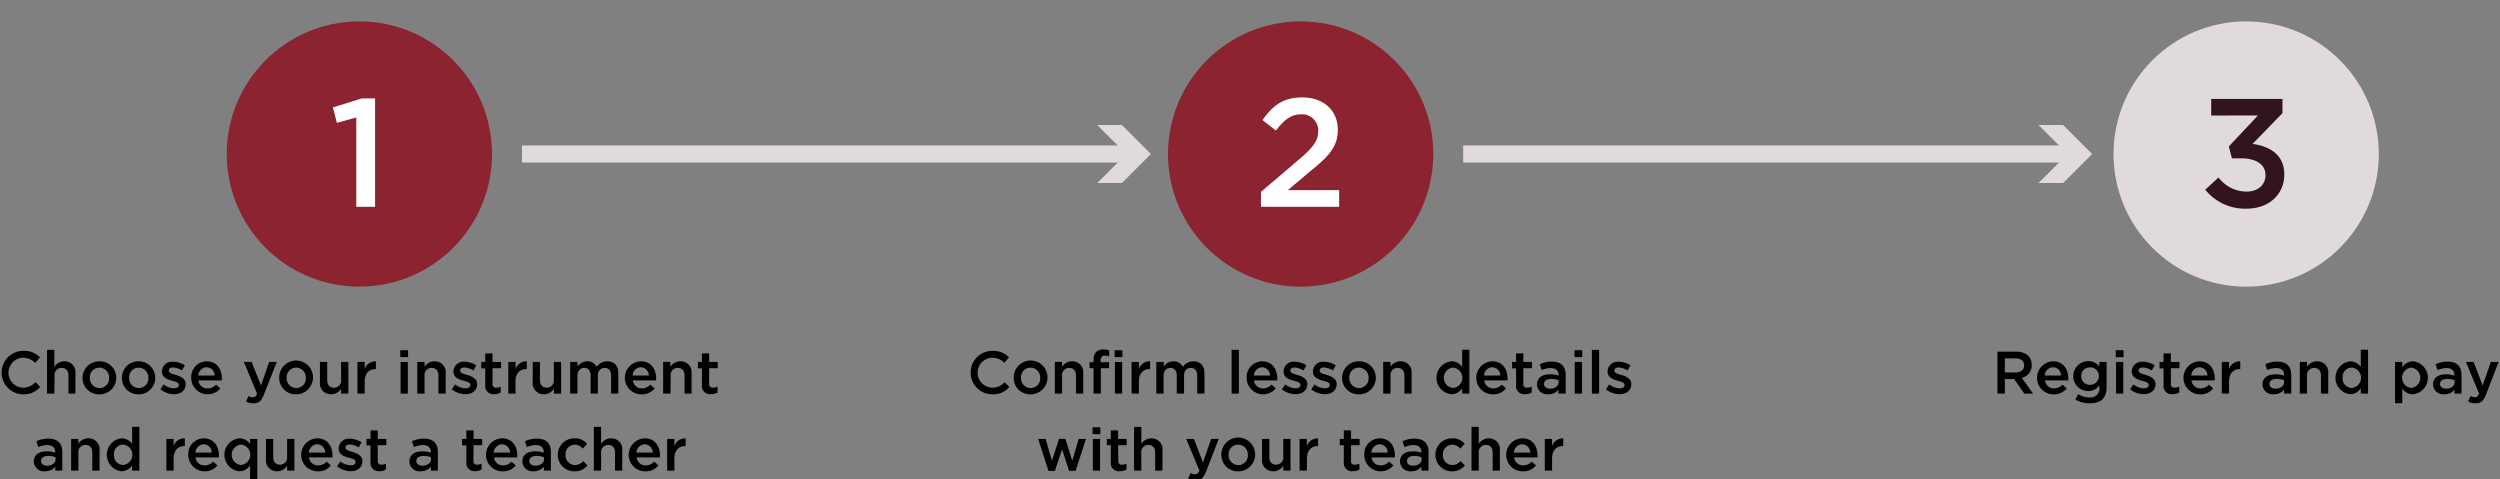 <svg id="Layer_1" data-name="Layer 1" xmlns="http://www.w3.org/2000/svg" viewBox="0 0 584.33 112"><rect x="0" y="0" width="584.33" height="112" fill="#808080" stroke="none"/><defs><style>.cls-1{fill:#8b2331;}.cls-2{fill:#fff;}.cls-3{fill:none;stroke:#e0dadb;stroke-miterlimit:10;stroke-width:4px;}.cls-4{fill:#e0dadb;}.cls-5{fill:#32151c;}</style></defs><circle class="cls-1" cx="84" cy="36" r="31"/><path class="cls-2" d="M84.58,23h3.09V48.33H83.28V27.45l-4.54,1.26-.93-3.6Z"/><circle class="cls-1" cx="304" cy="36" r="31"/><path class="cls-2" d="M298.22,30.51l-3.13-2.45c2.41-3.38,4.79-5.29,9.29-5.29,5,0,8.31,3.06,8.31,7.56,0,4-2.09,6.16-6.55,9.79L301,44.44h12v3.89H294.73V44.84l8.67-7.38c3.46-2.92,4.72-4.54,4.72-6.8a3.78,3.78,0,0,0-4.07-3.93C301.75,26.73,300.17,28,298.22,30.51Z"/><line class="cls-3" x1="264.43" y1="36" x2="122" y2="36"/><polygon class="cls-4" points="256.46 29.22 263.25 36 256.46 42.78 262.22 42.78 269 36 262.22 29.22 256.46 29.22"/><path d="M5.43,92.17A5.07,5.07,0,0,1,5.5,82a5.13,5.13,0,0,1,3.84,1.52L8.23,84.83a3.88,3.88,0,0,0-2.75-1.22,3.5,3.5,0,0,0,0,7A3.86,3.86,0,0,0,8.3,89.31l1.11,1.12A5.07,5.07,0,0,1,5.43,92.17Z"/><path d="M12.71,92H11V81.77h1.7v4A2.65,2.65,0,0,1,15,84.45a2.53,2.53,0,0,1,2.63,2.84V92H16V87.8c0-1.15-.58-1.81-1.59-1.81a1.64,1.64,0,0,0-1.66,1.84Z"/><path d="M23.21,92.17a3.82,3.82,0,0,1-3.92-3.84,3.87,3.87,0,0,1,3.95-3.88,3.83,3.83,0,0,1,3.93,3.85A3.87,3.87,0,0,1,23.21,92.17Zm0-6.24A2.23,2.23,0,0,0,21,88.3a2.29,2.29,0,0,0,2.26,2.4,2.23,2.23,0,0,0,2.24-2.37A2.29,2.29,0,0,0,23.21,85.93Z"/><path d="M32.41,92.17a3.83,3.83,0,0,1-3.93-3.84,3.87,3.87,0,0,1,3.95-3.88,3.86,3.86,0,1,1,0,7.72Zm0-6.24a2.23,2.23,0,0,0-2.23,2.37,2.29,2.29,0,0,0,2.25,2.4,2.23,2.23,0,0,0,2.25-2.37A2.29,2.29,0,0,0,32.41,85.93Z"/><path d="M40.62,92.14A5.16,5.16,0,0,1,37.49,91l.75-1.15a4.11,4.11,0,0,0,2.43.91c.72,0,1.14-.3,1.14-.79v0c0-.58-.78-.77-1.65-1-1.09-.31-2.31-.75-2.31-2.17v0a2.35,2.35,0,0,1,2.63-2.25,5.09,5.09,0,0,1,2.72.84l-.67,1.2a4.35,4.35,0,0,0-2.09-.7c-.66,0-1,.31-1,.75v0c0,.53.8.76,1.67,1,1.08.34,2.3.83,2.3,2.16v0C43.37,91.37,42.16,92.14,40.62,92.14Z"/><path d="M48.51,90.78a2.71,2.71,0,0,0,2-.88l1,.88a3.86,3.86,0,0,1-6.82-2.46,3.68,3.68,0,0,1,3.62-3.87c2.35,0,3.54,1.85,3.54,4a3.55,3.55,0,0,1,0,.46H46.38A2.06,2.06,0,0,0,48.51,90.78Zm1.65-3a1.92,1.92,0,0,0-1.88-1.94,2,2,0,0,0-1.92,1.94Z"/><path d="M61.69,92.21c-.58,1.51-1.24,2.07-2.43,2.07a3.32,3.32,0,0,1-1.75-.45l.57-1.26a2.05,2.05,0,0,0,1,.28c.48,0,.77-.21,1-.85L57,84.6h1.81L61,90.09l1.92-5.49h1.77Z"/><path d="M69.18,92.17a3.83,3.83,0,0,1-3.92-3.84,3.95,3.95,0,1,1,3.92,3.84Zm0-6.24A2.22,2.22,0,0,0,67,88.3a2.29,2.29,0,0,0,2.25,2.4,2.23,2.23,0,0,0,2.24-2.37A2.29,2.29,0,0,0,69.18,85.93Z"/><path d="M79.73,84.6h1.69V92H79.73V90.85a2.68,2.68,0,0,1-2.32,1.3,2.54,2.54,0,0,1-2.63-2.84V84.6h1.7v4.21c0,1.15.57,1.8,1.58,1.8a1.64,1.64,0,0,0,1.67-1.83Z"/><path d="M85.24,92H83.55V84.6h1.69v1.67a2.63,2.63,0,0,1,2.62-1.81v1.8h-.1c-1.48,0-2.52,1-2.52,2.92Z"/><path d="M93.56,83.47V81.86h1.82v1.61ZM93.63,92V84.6h1.69V92Z"/><path d="M99.23,92h-1.7V84.6h1.7v1.15a2.65,2.65,0,0,1,2.31-1.3,2.54,2.54,0,0,1,2.63,2.84V92h-1.69V87.8c0-1.15-.58-1.81-1.59-1.81a1.64,1.64,0,0,0-1.66,1.84Z"/><path d="M108.75,92.14A5.19,5.19,0,0,1,105.61,91l.76-1.15a4.06,4.06,0,0,0,2.42.91c.73,0,1.15-.3,1.15-.79v0c0-.58-.79-.77-1.66-1-1.09-.31-2.31-.75-2.31-2.17v0a2.36,2.36,0,0,1,2.64-2.25,5.09,5.09,0,0,1,2.71.84l-.67,1.2a4.32,4.32,0,0,0-2.09-.7c-.65,0-1,.31-1,.75v0c0,.53.8.76,1.66,1,1.08.34,2.3.83,2.3,2.16v0C111.49,91.37,110.29,92.14,108.75,92.14Z"/><path d="M115.12,89.69a.8.8,0,0,0,.91.92,2.26,2.26,0,0,0,1-.25v1.39a3,3,0,0,1-1.53.38A1.9,1.9,0,0,1,113.42,90v-3.9h-.94V84.6h.94v-2h1.7v2h2v1.46h-2Z"/><path d="M120.51,92h-1.7V84.6h1.7v1.67a2.62,2.62,0,0,1,2.62-1.81v1.8H123c-1.49,0-2.52,1-2.52,2.92Z"/><path d="M129.45,84.6h1.7V92h-1.7V90.85a2.65,2.65,0,0,1-2.31,1.3,2.54,2.54,0,0,1-2.63-2.84V84.6h1.69v4.21c0,1.15.58,1.8,1.59,1.8a1.64,1.64,0,0,0,1.66-1.83Z"/><path d="M141.93,84.45c1.61,0,2.59,1,2.59,2.83V92h-1.69V87.8c0-1.18-.55-1.81-1.5-1.81s-1.59.64-1.59,1.84V92h-1.69V87.78c0-1.15-.56-1.79-1.5-1.79s-1.58.7-1.58,1.85V92h-1.7V84.6H135v1.12a2.65,2.65,0,0,1,2.25-1.27,2.32,2.32,0,0,1,2.2,1.3A3,3,0,0,1,141.93,84.45Z"/><path d="M150,90.78a2.67,2.67,0,0,0,2-.88l1,.88a3.75,3.75,0,0,1-3,1.39,3.86,3.86,0,0,1-.18-7.72c2.35,0,3.54,1.85,3.54,4,0,.16,0,.3,0,.46h-5.44A2.08,2.08,0,0,0,150,90.78Zm1.65-3a1.91,1.91,0,0,0-1.87-1.94,2,2,0,0,0-1.92,1.94Z"/><path d="M156.72,92H155V84.6h1.69v1.15a2.68,2.68,0,0,1,2.32-1.3,2.54,2.54,0,0,1,2.63,2.84V92H160V87.8c0-1.15-.57-1.81-1.58-1.81a1.65,1.65,0,0,0-1.67,1.84Z"/><path d="M165.75,89.69a.8.8,0,0,0,.91.92,2.23,2.23,0,0,0,1.05-.25v1.39a2.92,2.92,0,0,1-1.52.38A1.9,1.9,0,0,1,164.06,90v-3.9h-.94V84.6h.94v-2h1.69v2h2v1.46h-2Z"/><path d="M12.93,110v-.91a3,3,0,0,1-2.39,1.06,2.37,2.37,0,0,1-2.64-2.28v0c0-1.59,1.28-2.38,3-2.38a6.32,6.32,0,0,1,2,.31v-.18c0-1-.65-1.59-1.82-1.59a5.16,5.16,0,0,0-2.12.47l-.46-1.36a6.24,6.24,0,0,1,2.81-.62c2.19,0,3.25,1.15,3.25,3.13V110Zm.05-3.14a4.85,4.85,0,0,0-1.7-.29c-1.06,0-1.69.43-1.69,1.19v0c0,.7.63,1.09,1.42,1.09,1.12,0,2-.63,2-1.56Z"/><path d="M18.32,110H16.63v-7.4h1.69v1.15a2.66,2.66,0,0,1,2.31-1.3,2.54,2.54,0,0,1,2.64,2.84V110h-1.7v-4.2c0-1.15-.57-1.81-1.58-1.81a1.65,1.65,0,0,0-1.67,1.84Z"/><path d="M30.88,110v-1.23a3,3,0,0,1-2.52,1.38,3.88,3.88,0,0,1,0-7.7,3.07,3.07,0,0,1,2.52,1.3v-4h1.7V110Zm-2.11-6.08a2.17,2.17,0,0,0-2.13,2.38,2.19,2.19,0,0,0,2.13,2.38,2.39,2.39,0,0,0,0-4.76Z"/><path d="M40.58,110H38.89v-7.4h1.69v1.67a2.63,2.63,0,0,1,2.62-1.81v1.8h-.1c-1.48,0-2.52,1-2.52,2.92Z"/><path d="M47.83,108.78a2.71,2.71,0,0,0,2-.88l1,.88A3.86,3.86,0,0,1,44,106.32a3.68,3.68,0,0,1,3.61-3.87c2.36,0,3.55,1.85,3.55,4,0,.16,0,.3,0,.46H45.71A2.06,2.06,0,0,0,47.83,108.78Zm1.66-3a1.92,1.92,0,0,0-1.88-1.94,2,2,0,0,0-1.92,1.94Z"/><path d="M58.45,112.24v-3.47a3,3,0,0,1-2.52,1.38,3.87,3.87,0,0,1,0-7.7,3.08,3.08,0,0,1,2.52,1.3V102.6h1.69v9.64Zm-2.12-8.32a2.39,2.39,0,0,0,0,4.76,2.39,2.39,0,0,0,0-4.76Z"/><path d="M67.11,102.6h1.7V110h-1.7v-1.15a2.65,2.65,0,0,1-2.31,1.3,2.53,2.53,0,0,1-2.63-2.84V102.6h1.69v4.21c0,1.15.58,1.8,1.59,1.8a1.64,1.64,0,0,0,1.66-1.83Z"/><path d="M74.35,108.78a2.69,2.69,0,0,0,2-.88l1,.88a3.75,3.75,0,0,1-3,1.39,3.86,3.86,0,0,1-.18-7.72c2.35,0,3.54,1.85,3.54,4,0,.16,0,.3,0,.46H72.22A2.08,2.08,0,0,0,74.35,108.78Zm1.65-3a1.91,1.91,0,0,0-1.87-1.94,2,2,0,0,0-1.92,1.94Z"/><path d="M81.92,110.14A5.16,5.16,0,0,1,78.79,109l.75-1.15a4.11,4.11,0,0,0,2.43.91c.72,0,1.14-.3,1.14-.79v0c0-.58-.78-.77-1.65-1-1.09-.31-2.31-.75-2.31-2.17v0a2.35,2.35,0,0,1,2.63-2.25,5.09,5.09,0,0,1,2.72.84l-.67,1.2a4.35,4.35,0,0,0-2.09-.7c-.66,0-1,.31-1,.75v0c0,.53.8.76,1.67,1,1.08.34,2.3.83,2.3,2.16v0C84.67,109.37,83.46,110.14,81.92,110.14Z"/><path d="M88.29,107.69a.8.8,0,0,0,.91.92,2.23,2.23,0,0,0,1-.25v1.39a2.92,2.92,0,0,1-1.52.38A1.9,1.9,0,0,1,86.6,108v-3.9h-.94V102.6h.94v-2h1.69v2h2v1.46h-2Z"/><path d="M100.71,110v-.91a3,3,0,0,1-2.39,1.06,2.37,2.37,0,0,1-2.64-2.28v0c0-1.59,1.28-2.38,3-2.38a6.32,6.32,0,0,1,2,.31v-.18c0-1-.65-1.59-1.82-1.59a5.16,5.16,0,0,0-2.12.47l-.46-1.36a6.24,6.24,0,0,1,2.81-.62c2.19,0,3.25,1.15,3.25,3.13V110Zm0-3.14a4.75,4.75,0,0,0-1.69-.29c-1.07,0-1.7.43-1.7,1.19v0c0,.7.63,1.09,1.43,1.09,1.12,0,2-.63,2-1.56Z"/><path d="M110.65,107.69a.8.8,0,0,0,.91.92,2.23,2.23,0,0,0,1-.25v1.39a2.94,2.94,0,0,1-1.53.38A1.89,1.89,0,0,1,109,108v-3.9H108V102.6H109v-2h1.69v2h2v1.46h-2Z"/><path d="M117.55,108.78a2.71,2.71,0,0,0,2-.88l1,.88a3.74,3.74,0,0,1-3,1.39,3.86,3.86,0,0,1-.19-7.72c2.36,0,3.55,1.85,3.55,4,0,.16,0,.3,0,.46h-5.44A2.08,2.08,0,0,0,117.55,108.78Zm1.66-3a1.92,1.92,0,0,0-1.88-1.94,2,2,0,0,0-1.92,1.94Z"/><path d="M127.12,110v-.91a3,3,0,0,1-2.4,1.06,2.36,2.36,0,0,1-2.63-2.28v0c0-1.59,1.27-2.38,3-2.38a6.27,6.27,0,0,1,2,.31v-.18c0-1-.65-1.59-1.82-1.59a5.19,5.19,0,0,0-2.12.47l-.46-1.36a6.26,6.26,0,0,1,2.82-.62c2.18,0,3.25,1.15,3.25,3.13V110Zm0-3.14a4.85,4.85,0,0,0-1.7-.29c-1.06,0-1.69.43-1.69,1.19v0c0,.7.63,1.09,1.43,1.09,1.12,0,2-.63,2-1.56Z"/><path d="M134.23,110.17a3.86,3.86,0,0,1,0-7.72,3.73,3.73,0,0,1,3,1.27l-1,1.14a2.49,2.49,0,0,0-1.92-.93,2.22,2.22,0,0,0-2.13,2.37,2.26,2.26,0,0,0,2.21,2.4,2.59,2.59,0,0,0,1.92-.93l1,1A3.75,3.75,0,0,1,134.23,110.17Z"/><path d="M140.5,110h-1.7V99.77h1.7v4a2.65,2.65,0,0,1,2.31-1.3,2.53,2.53,0,0,1,2.63,2.84V110h-1.69v-4.2c0-1.15-.58-1.81-1.59-1.81a1.64,1.64,0,0,0-1.66,1.84Z"/><path d="M150.9,108.78a2.67,2.67,0,0,0,2-.88l1,.88a3.75,3.75,0,0,1-3,1.39,3.86,3.86,0,0,1-.18-7.72c2.35,0,3.54,1.85,3.54,4,0,.16,0,.3,0,.46h-5.44A2.08,2.08,0,0,0,150.9,108.78Zm1.65-3a1.91,1.91,0,0,0-1.87-1.94,2,2,0,0,0-1.92,1.94Z"/><path d="M157.63,110h-1.69v-7.4h1.69v1.67a2.64,2.64,0,0,1,2.62-1.81v1.8h-.1c-1.48,0-2.52,1-2.52,2.92Z"/><path d="M231.9,92.17A5.07,5.07,0,0,1,232,82a5.13,5.13,0,0,1,3.84,1.52l-1.1,1.28A3.92,3.92,0,0,0,232,83.61a3.49,3.49,0,0,0,0,7,3.87,3.87,0,0,0,2.82-1.27l1.1,1.12A5,5,0,0,1,231.9,92.17Z"/><path d="M240.86,92.17a3.83,3.83,0,0,1-3.92-3.84,3.95,3.95,0,1,1,3.92,3.84Zm0-6.24a2.22,2.22,0,0,0-2.22,2.37,2.28,2.28,0,0,0,2.25,2.4,2.23,2.23,0,0,0,2.24-2.37A2.29,2.29,0,0,0,240.86,85.93Z"/><path d="M248.24,92h-1.69V84.6h1.69v1.15a2.66,2.66,0,0,1,2.31-1.3,2.54,2.54,0,0,1,2.64,2.84V92h-1.7V87.8c0-1.15-.57-1.81-1.58-1.81a1.65,1.65,0,0,0-1.67,1.84Z"/><path d="M259.23,84.66v1.4H257.3V92h-1.7V86.06h-.93V84.65h.93v-.54c0-1.62.82-2.42,2.27-2.42a4.34,4.34,0,0,1,1.38.2v1.43a2.82,2.82,0,0,0-1-.19c-.64,0-1,.35-1,1.12v.41Z"/><path d="M260.52,83.47V81.86h1.82v1.61Zm.07,8.53V84.6h1.69V92Z"/><path d="M266.19,92h-1.7V84.6h1.7v1.67a2.62,2.62,0,0,1,2.62-1.81v1.8h-.1c-1.49,0-2.52,1-2.52,2.92Z"/><path d="M278.93,84.45c1.61,0,2.59,1,2.59,2.83V92h-1.69V87.8c0-1.18-.55-1.81-1.5-1.81s-1.58.64-1.58,1.84V92h-1.7V87.78c0-1.15-.56-1.79-1.5-1.79s-1.58.7-1.58,1.85V92h-1.7V84.6H272v1.12a2.67,2.67,0,0,1,2.26-1.27,2.32,2.32,0,0,1,2.19,1.3A3,3,0,0,1,278.93,84.45Z"/><path d="M287.87,92V81.77h1.7V92Z"/><path d="M295.2,90.78a2.71,2.71,0,0,0,2-.88l1,.88a3.86,3.86,0,0,1-6.82-2.46A3.68,3.68,0,0,1,295,84.45c2.35,0,3.54,1.85,3.54,4a3.55,3.55,0,0,1,0,.46h-5.43A2.06,2.06,0,0,0,295.2,90.78Zm1.65-3A1.92,1.92,0,0,0,295,85.84a2,2,0,0,0-1.92,1.94Z"/><path d="M302.77,92.14A5.21,5.21,0,0,1,299.63,91l.76-1.15a4.11,4.11,0,0,0,2.42.91c.73,0,1.15-.3,1.15-.79v0c0-.58-.78-.77-1.65-1-1.1-.31-2.31-.75-2.31-2.17v0a2.35,2.35,0,0,1,2.63-2.25,5.15,5.15,0,0,1,2.72.84l-.68,1.2a4.32,4.32,0,0,0-2.08-.7c-.66,0-1,.31-1,.75v0c0,.53.8.76,1.67,1,1.08.34,2.3.83,2.3,2.16v0C305.52,91.37,304.31,92.14,302.77,92.14Z"/><path d="M309.63,92.14A5.21,5.21,0,0,1,306.49,91l.76-1.15a4.11,4.11,0,0,0,2.42.91c.73,0,1.15-.3,1.15-.79v0c0-.58-.78-.77-1.65-1-1.09-.31-2.31-.75-2.31-2.17v0a2.35,2.35,0,0,1,2.63-2.25,5.15,5.15,0,0,1,2.72.84l-.67,1.2a4.39,4.39,0,0,0-2.09-.7c-.66,0-1,.31-1,.75v0c0,.53.8.76,1.67,1,1.08.34,2.3.83,2.3,2.16v0C312.38,91.37,311.17,92.14,309.63,92.14Z"/><path d="M317.61,92.17a3.83,3.83,0,0,1-3.92-3.84,3.87,3.87,0,0,1,3.95-3.88,3.83,3.83,0,0,1,3.93,3.85A3.87,3.87,0,0,1,317.61,92.17Zm0-6.24a2.23,2.23,0,0,0-2.23,2.37,2.29,2.29,0,0,0,2.26,2.4,2.23,2.23,0,0,0,2.24-2.37A2.29,2.29,0,0,0,317.61,85.93Z"/><path d="M325,92h-1.7V84.6H325v1.15a2.65,2.65,0,0,1,2.31-1.3,2.53,2.53,0,0,1,2.63,2.84V92h-1.69V87.8c0-1.15-.58-1.81-1.59-1.81A1.64,1.64,0,0,0,325,87.83Z"/><path d="M341.75,92V90.77a3,3,0,0,1-2.52,1.38,3.87,3.87,0,0,1,0-7.7,3.08,3.08,0,0,1,2.52,1.3v-4h1.69V92Zm-2.12-6.08a2.39,2.39,0,0,0,0,4.76,2.39,2.39,0,0,0,0-4.76Z"/><path d="M349,90.78a2.69,2.69,0,0,0,2-.88l1,.88a3.75,3.75,0,0,1-3,1.39,3.86,3.86,0,0,1-.18-7.72c2.35,0,3.54,1.85,3.54,4,0,.16,0,.3,0,.46h-5.44A2.08,2.08,0,0,0,349,90.78Zm1.65-3a1.91,1.91,0,0,0-1.87-1.94,2,2,0,0,0-1.92,1.94Z"/><path d="M356.05,89.69a.8.8,0,0,0,.91.92,2.23,2.23,0,0,0,1.05-.25v1.39a2.92,2.92,0,0,1-1.52.38A1.9,1.9,0,0,1,354.36,90v-3.9h-.94V84.6h.94v-2h1.69v2h2v1.46h-2Z"/><path d="M364.27,92v-.91a3,3,0,0,1-2.39,1.06,2.37,2.37,0,0,1-2.64-2.28v0c0-1.59,1.28-2.38,3-2.38a6.32,6.32,0,0,1,2.05.31v-.18c0-1-.65-1.59-1.82-1.59a5.16,5.16,0,0,0-2.12.47l-.46-1.36a6.24,6.24,0,0,1,2.81-.62c2.19,0,3.25,1.15,3.25,3.13V92Zm0-3.14a4.75,4.75,0,0,0-1.69-.29c-1.07,0-1.7.43-1.7,1.19v0c0,.7.63,1.09,1.43,1.09,1.12,0,2-.63,2-1.56Z"/><path d="M368,83.47V81.86h1.82v1.61Zm.07,8.53V84.6h1.7V92Z"/><path d="M372.07,92V81.77h1.69V92Z"/><path d="M378.51,92.14A5.21,5.21,0,0,1,375.37,91l.76-1.15a4.09,4.09,0,0,0,2.42.91c.73,0,1.15-.3,1.15-.79v0c0-.58-.78-.77-1.65-1-1.1-.31-2.31-.75-2.31-2.17v0a2.35,2.35,0,0,1,2.63-2.25,5.15,5.15,0,0,1,2.72.84l-.68,1.2a4.32,4.32,0,0,0-2.08-.7c-.66,0-1,.31-1,.75v0c0,.53.8.76,1.67,1,1.08.34,2.29.83,2.29,2.16v0C381.25,91.37,380.05,92.14,378.51,92.14Z"/><path d="M250.62,107.67l1.51-5.07h1.69l-2.42,7.46h-1.51L248.24,105l-1.67,5.06h-1.51l-2.4-7.46h1.74l1.48,5.07,1.64-5.09H249Z"/><path d="M255.36,101.47V99.86h1.82v1.61Zm.07,8.53v-7.4h1.69V110Z"/><path d="M261.38,107.69a.8.8,0,0,0,.91.92,2.26,2.26,0,0,0,1-.25v1.39a3,3,0,0,1-1.53.38,1.9,1.9,0,0,1-2.13-2.17v-3.9h-.93V102.6h.93v-2h1.7v2h2v1.46h-2Z"/><path d="M266.77,110h-1.7V99.77h1.7v4a2.66,2.66,0,0,1,2.31-1.3,2.53,2.53,0,0,1,2.63,2.84V110H270v-4.2c0-1.15-.58-1.81-1.58-1.81a1.65,1.65,0,0,0-1.67,1.84Z"/><path d="M281.9,110.21c-.58,1.51-1.24,2.07-2.43,2.07a3.32,3.32,0,0,1-1.75-.45l.57-1.26a2.05,2.05,0,0,0,1,.28c.48,0,.77-.21,1.05-.85l-3.08-7.4h1.81l2.1,5.49,1.92-5.49h1.77Z"/><path d="M289.39,110.17a3.83,3.83,0,0,1-3.92-3.84,3.95,3.95,0,1,1,3.92,3.84Zm0-6.24a2.23,2.23,0,0,0-2.22,2.37,2.29,2.29,0,0,0,2.25,2.4,2.23,2.23,0,0,0,2.24-2.37A2.29,2.29,0,0,0,289.39,103.93Z"/><path d="M299.94,102.6h1.69V110h-1.69v-1.15a2.68,2.68,0,0,1-2.32,1.3,2.54,2.54,0,0,1-2.63-2.84V102.6h1.7v4.21c0,1.15.57,1.8,1.58,1.8a1.64,1.64,0,0,0,1.67-1.83Z"/><path d="M305.45,110h-1.69v-7.4h1.69v1.67a2.63,2.63,0,0,1,2.62-1.81v1.8H308c-1.48,0-2.52,1-2.52,2.92Z"/><path d="M315.78,107.69a.8.8,0,0,0,.91.92,2.23,2.23,0,0,0,1.05-.25v1.39a2.92,2.92,0,0,1-1.52.38,1.9,1.9,0,0,1-2.13-2.17v-3.9h-.94V102.6h.94v-2h1.69v2h2v1.46h-2Z"/><path d="M322.69,108.78a2.71,2.71,0,0,0,2-.88l1,.88a3.86,3.86,0,0,1-6.82-2.46,3.68,3.68,0,0,1,3.62-3.87c2.35,0,3.54,1.85,3.54,4,0,.16,0,.3,0,.46h-5.43A2.06,2.06,0,0,0,322.69,108.78Zm1.65-3a1.92,1.92,0,0,0-1.88-1.94,2,2,0,0,0-1.92,1.94Z"/><path d="M332.25,110v-.91a3,3,0,0,1-2.4,1.06,2.36,2.36,0,0,1-2.63-2.28v0c0-1.59,1.27-2.38,3-2.38a6.25,6.25,0,0,1,2,.31v-.18c0-1-.64-1.59-1.82-1.59a5.11,5.11,0,0,0-2.11.47l-.47-1.36a6.29,6.29,0,0,1,2.82-.62c2.18,0,3.25,1.15,3.25,3.13V110Zm0-3.14a4.81,4.81,0,0,0-1.7-.29c-1.06,0-1.69.43-1.69,1.19v0c0,.7.63,1.09,1.43,1.09,1.12,0,2-.63,2-1.56Z"/><path d="M339.36,110.17a3.86,3.86,0,0,1,0-7.72,3.73,3.73,0,0,1,3,1.27l-1.05,1.14a2.49,2.49,0,0,0-1.92-.93,2.23,2.23,0,0,0-2.13,2.37,2.26,2.26,0,0,0,2.21,2.4,2.59,2.59,0,0,0,1.92-.93l1,1A3.73,3.73,0,0,1,339.36,110.17Z"/><path d="M345.63,110h-1.69V99.77h1.69v4a2.66,2.66,0,0,1,2.31-1.3,2.53,2.53,0,0,1,2.63,2.84V110h-1.69v-4.2c0-1.15-.57-1.81-1.58-1.81a1.65,1.65,0,0,0-1.67,1.84Z"/><path d="M356,108.78a2.71,2.71,0,0,0,2-.88l1,.88a3.75,3.75,0,0,1-3,1.39,3.86,3.86,0,0,1-.18-7.72c2.36,0,3.55,1.85,3.55,4,0,.16,0,.3,0,.46H353.9A2.08,2.08,0,0,0,356,108.78Zm1.66-3a1.92,1.92,0,0,0-1.88-1.94,2,2,0,0,0-1.92,1.94Z"/><path d="M362.77,110h-1.7v-7.4h1.7v1.67a2.62,2.62,0,0,1,2.61-1.81v1.8h-.09c-1.49,0-2.52,1-2.52,2.92Z"/><circle class="cls-4" cx="525" cy="36" r="31"/><path class="cls-5" d="M516.83,27V23.13h16.66v3.31l-7,7.2c3.86.51,7.42,2.42,7.42,7.13s-3.6,8-8.82,8a11.94,11.94,0,0,1-9.65-4.43l3.1-2.87a8.22,8.22,0,0,0,6.62,3.31c2.49,0,4.36-1.52,4.36-3.85,0-2.52-2.23-3.93-5.8-3.93h-2.05l-.72-2.77,6.8-7.24Z"/><line class="cls-3" x1="484.43" y1="36" x2="342" y2="36"/><polygon class="cls-4" points="476.46 29.22 483.25 36 476.46 42.78 482.22 42.78 489 36 482.22 29.22 476.46 29.22"/><path d="M473.16,92l-2.41-3.42h-2.16V92h-1.72V82.19h4.37c2.25,0,3.64,1.2,3.64,3.11a2.94,2.94,0,0,1-2.34,3L475.19,92Zm-2.06-8.24h-2.51v3.3h2.52c1.23,0,2-.65,2-1.66S472.37,83.76,471.1,83.76Z"/><path d="M480.07,90.78a2.69,2.69,0,0,0,2-.88l1,.88a3.75,3.75,0,0,1-3,1.39,3.86,3.86,0,0,1-.18-7.72c2.35,0,3.54,1.85,3.54,4,0,.16,0,.3,0,.46h-5.44A2.08,2.08,0,0,0,480.07,90.78Zm1.65-3a1.91,1.91,0,0,0-1.87-1.94,2,2,0,0,0-1.92,1.94Z"/><path d="M488.4,94.27a6.44,6.44,0,0,1-3.31-.88l.63-1.28a4.85,4.85,0,0,0,2.64.79,2.07,2.07,0,0,0,2.34-2.27v-.58a3.11,3.11,0,0,1-2.61,1.36,3.48,3.48,0,0,1,0-7,3.17,3.17,0,0,1,2.59,1.26V84.6h1.7v5.89C492.38,93.11,491,94.27,488.4,94.27Zm.14-8.39a2,2,0,0,0-2.1,2,2,2,0,0,0,2.1,2.06,2.05,2.05,0,1,0,0-4.1Z"/><path d="M494.52,83.47V81.86h1.82v1.61Zm.07,8.53V84.6h1.69V92Z"/><path d="M501,92.14A5.19,5.19,0,0,1,497.89,91l.76-1.15a4.06,4.06,0,0,0,2.42.91c.73,0,1.15-.3,1.15-.79v0c0-.58-.79-.77-1.66-1-1.09-.31-2.31-.75-2.31-2.17v0a2.36,2.36,0,0,1,2.64-2.25,5.09,5.09,0,0,1,2.71.84l-.67,1.2a4.32,4.32,0,0,0-2.08-.7c-.66,0-1,.31-1,.75v0c0,.53.8.76,1.67,1,1.07.34,2.29.83,2.29,2.16v0C503.77,91.37,502.57,92.14,501,92.14Z"/><path d="M507.4,89.69a.8.8,0,0,0,.91.92,2.26,2.26,0,0,0,1.05-.25v1.39a3,3,0,0,1-1.53.38A1.9,1.9,0,0,1,505.7,90v-3.9h-.94V84.6h.94v-2h1.7v2h2v1.46h-2Z"/><path d="M514.3,90.78a2.69,2.69,0,0,0,2-.88l1,.88a3.75,3.75,0,0,1-3,1.39,3.86,3.86,0,0,1-.18-7.72c2.35,0,3.54,1.85,3.54,4,0,.16,0,.3,0,.46h-5.44A2.08,2.08,0,0,0,514.3,90.78Zm1.65-3a1.91,1.91,0,0,0-1.87-1.94,2,2,0,0,0-1.92,1.94Z"/><path d="M521,92h-1.69V84.6H521v1.67a2.63,2.63,0,0,1,2.62-1.81v1.8h-.1c-1.48,0-2.52,1-2.52,2.92Z"/><path d="M533.84,92v-.91a3,3,0,0,1-2.39,1.06,2.36,2.36,0,0,1-2.63-2.28v0c0-1.59,1.27-2.38,3-2.38a6.32,6.32,0,0,1,2.05.31v-.18c0-1-.65-1.59-1.82-1.59a5.16,5.16,0,0,0-2.12.47l-.46-1.36a6.26,6.26,0,0,1,2.82-.62c2.18,0,3.25,1.15,3.25,3.13V92Zm0-3.14a4.85,4.85,0,0,0-1.7-.29c-1.06,0-1.69.43-1.69,1.19v0c0,.7.63,1.09,1.42,1.09,1.12,0,2-.63,2-1.56Z"/><path d="M539.23,92h-1.69V84.6h1.69v1.15a2.66,2.66,0,0,1,2.31-1.3,2.54,2.54,0,0,1,2.64,2.84V92h-1.7V87.8c0-1.15-.57-1.81-1.58-1.81a1.65,1.65,0,0,0-1.67,1.84Z"/><path d="M551.79,92V90.77a3,3,0,0,1-2.52,1.38,3.88,3.88,0,0,1,0-7.7,3.07,3.07,0,0,1,2.52,1.3v-4h1.7V92Zm-2.11-6.08a2.17,2.17,0,0,0-2.13,2.38,2.19,2.19,0,0,0,2.13,2.38,2.39,2.39,0,0,0,0-4.76Z"/><path d="M564,92.15a3,3,0,0,1-2.51-1.3v3.39H559.8V84.6h1.69v1.24A3,3,0,0,1,564,84.45a3.87,3.87,0,0,1,0,7.7Zm-.39-6.23a2.39,2.39,0,0,0,0,4.76,2.4,2.4,0,0,0,0-4.76Z"/><path d="M573.7,92v-.91a3,3,0,0,1-2.39,1.06,2.37,2.37,0,0,1-2.64-2.28v0c0-1.59,1.28-2.38,3-2.38a6.21,6.21,0,0,1,2,.31v-.18c0-1-.64-1.59-1.82-1.59a5.14,5.14,0,0,0-2.11.47l-.46-1.36a6.24,6.24,0,0,1,2.81-.62c2.19,0,3.25,1.15,3.25,3.13V92Zm0-3.14a4.75,4.75,0,0,0-1.69-.29c-1.07,0-1.7.43-1.7,1.19v0c0,.7.63,1.09,1.43,1.09,1.12,0,2-.63,2-1.56Z"/><path d="M581.06,92.21c-.58,1.51-1.24,2.07-2.43,2.07a3.32,3.32,0,0,1-1.75-.45l.57-1.26a2.09,2.09,0,0,0,1,.28c.47,0,.77-.21,1-.85l-3.09-7.4h1.81l2.1,5.49,1.92-5.49H584Z"/></svg>